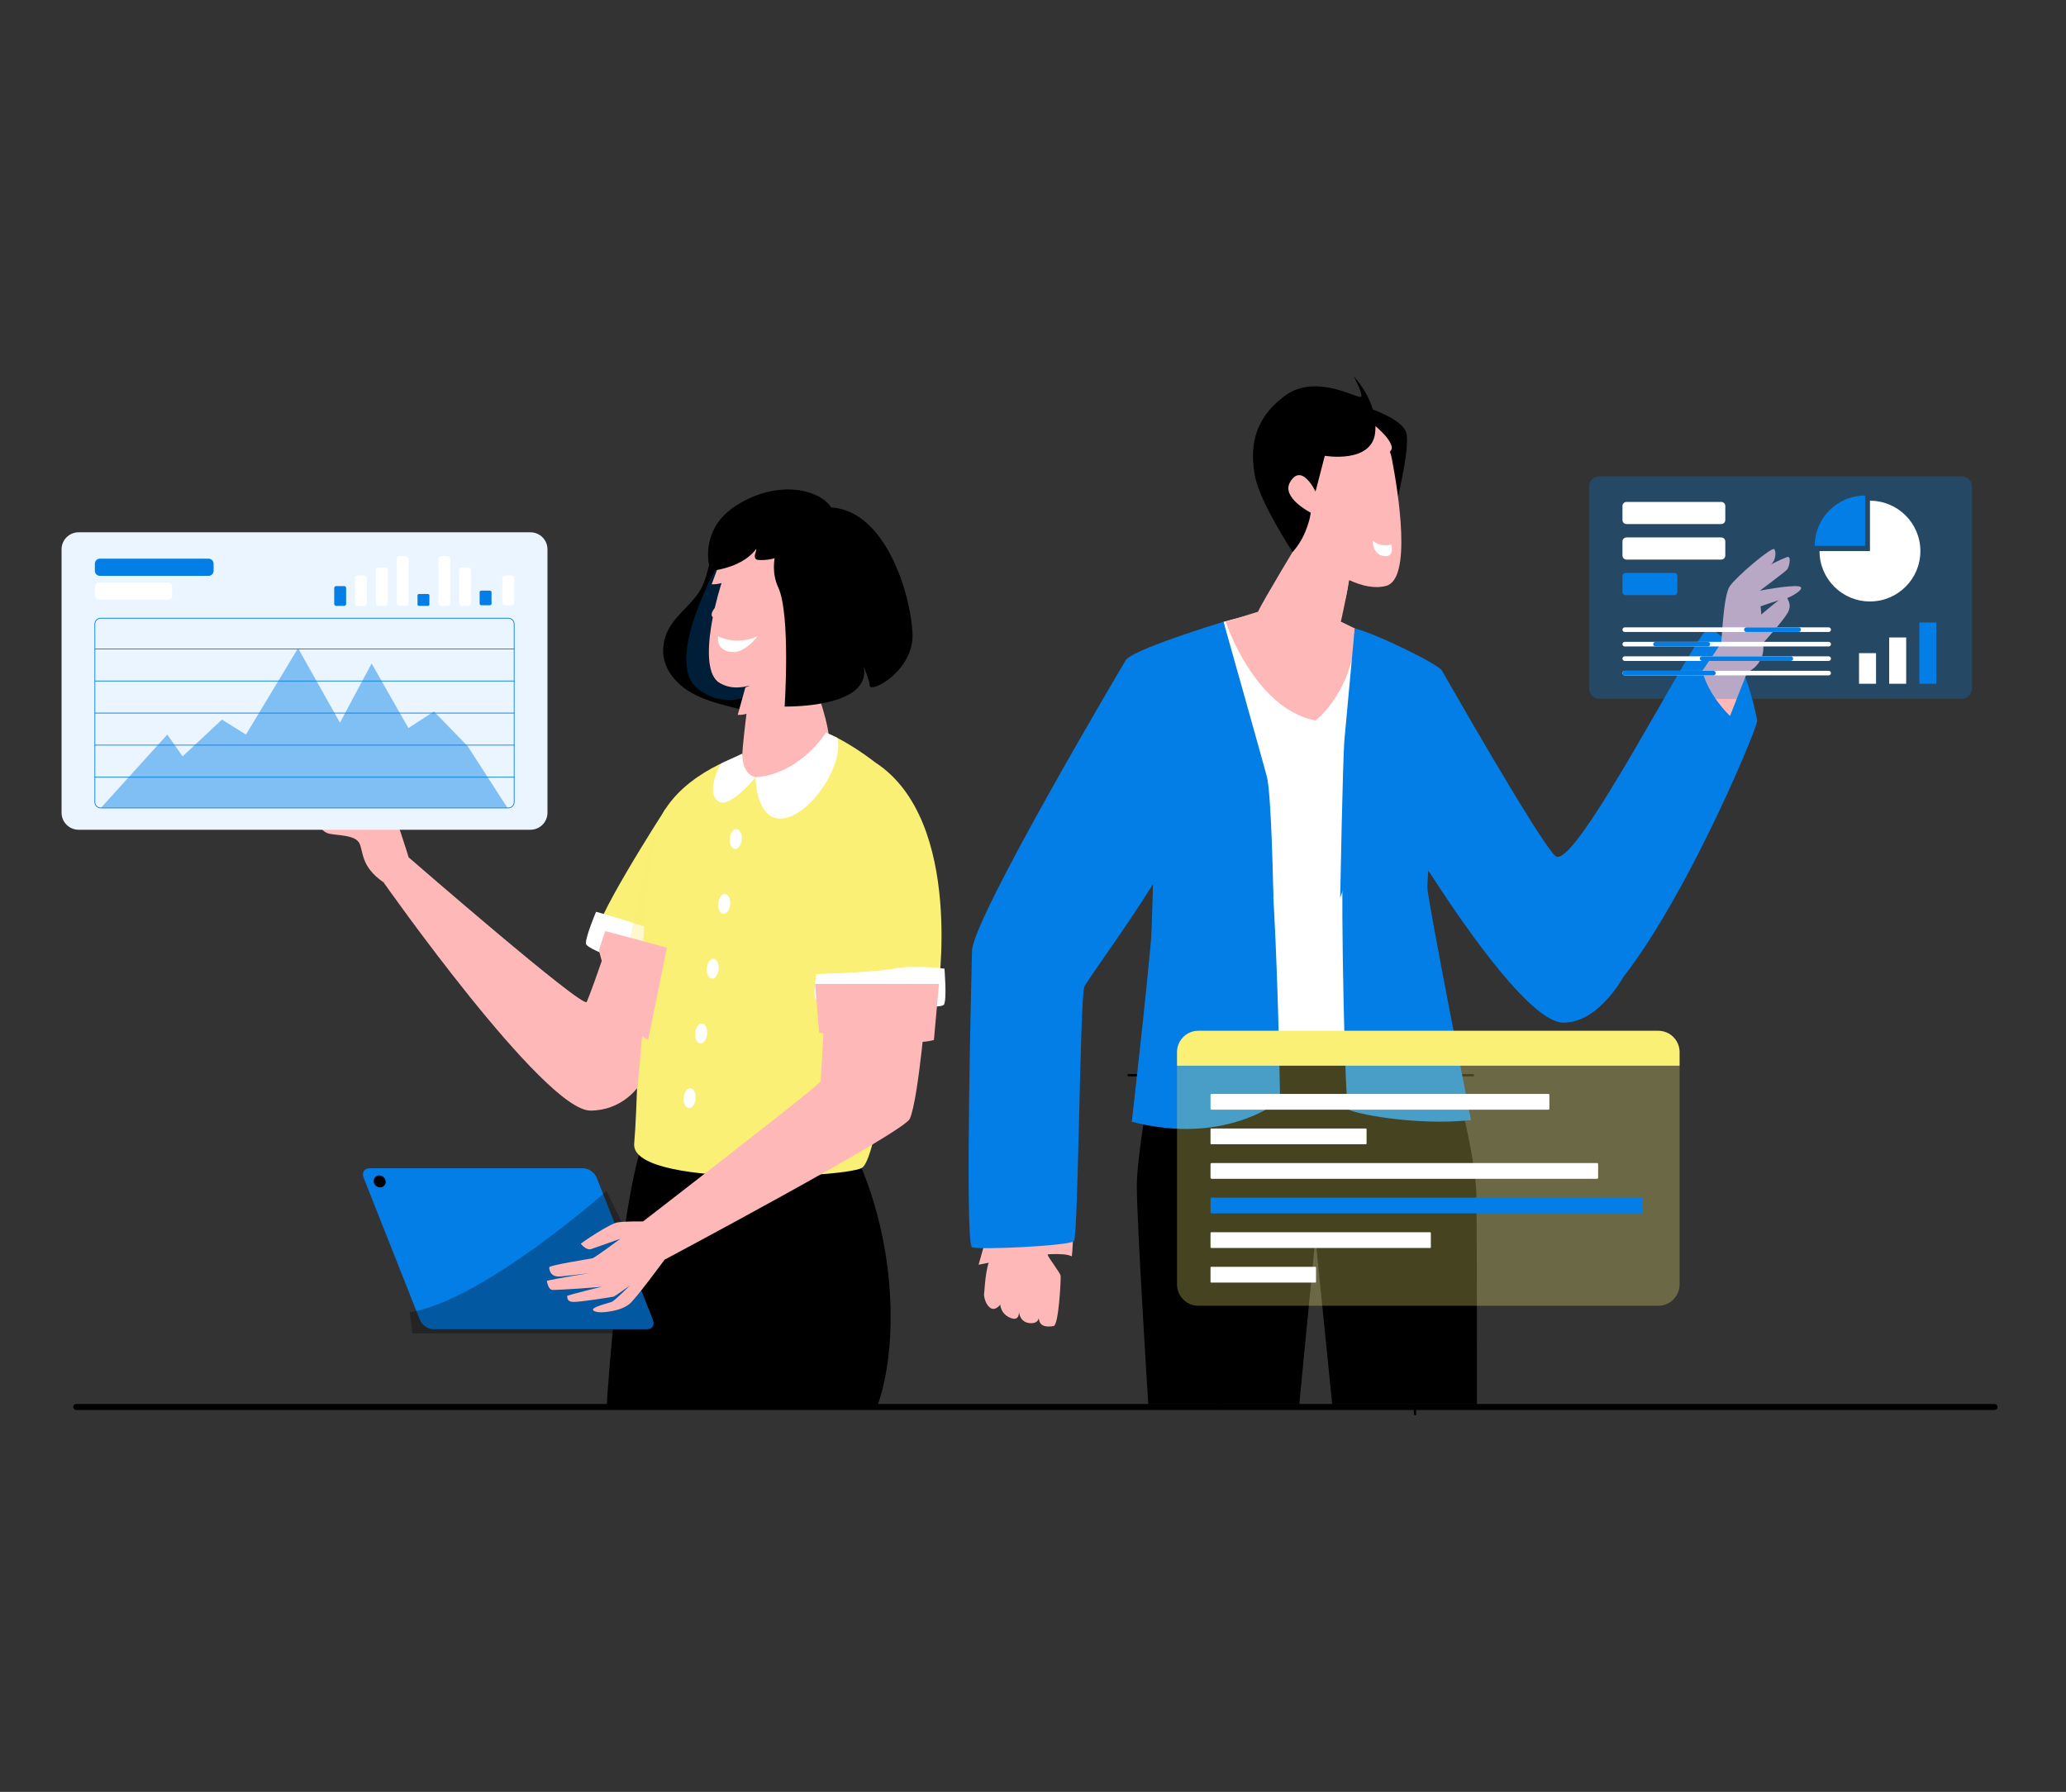<svg width="302" height="262" viewBox="0 0 302 262" fill="none" xmlns="http://www.w3.org/2000/svg">
<rect x="0" y="0" width="302" height="262" fill="#333333" stroke="none"/>
<g clip-path="url(#clip0_374_8422)">
<path d="M169.527 150.801C169.527 150.801 166.175 167.791 166.175 173.323C166.175 178.855 167.851 205.328 167.851 205.328H189.92L192.286 181.027L194.738 205.328H215.892C215.892 205.328 215.905 176.738 215.798 174.353C215.423 165.898 210.275 149.496 210.275 149.496L169.527 150.801Z" fill="black"/>
<path d="M192.635 152.344L192.286 181.028C192.286 181.028 195.794 179.141 196.215 177.412C196.635 175.683 197.161 151.503 197.161 151.503L192.635 152.344Z" fill="black"/>
<path d="M215.314 157.382H164.969C164.877 157.382 164.803 157.308 164.803 157.216C164.803 157.124 164.877 157.05 164.969 157.05H215.314C215.406 157.05 215.48 157.124 215.48 157.216C215.48 157.308 215.405 157.382 215.314 157.382Z" fill="black"/>
<path d="M177.907 205.494C177.903 205.494 177.898 205.494 177.893 205.492C177.801 205.485 177.733 205.405 177.741 205.313L177.787 204.762C177.795 204.67 177.874 204.603 177.967 204.61C178.059 204.618 178.126 204.699 178.119 204.789L178.072 205.341C178.066 205.428 177.992 205.494 177.907 205.494ZM178.001 204.391C177.997 204.391 177.992 204.391 177.987 204.391C177.895 204.383 177.827 204.302 177.835 204.212L177.882 203.66C177.889 203.568 177.969 203.502 178.061 203.509C178.153 203.516 178.221 203.597 178.213 203.688L178.166 204.239C178.159 204.326 178.087 204.391 178.001 204.391ZM178.094 203.287C178.09 203.287 178.085 203.287 178.08 203.287C177.988 203.279 177.92 203.199 177.928 203.108L177.975 202.557C177.982 202.465 178.062 202.398 178.154 202.405C178.246 202.413 178.314 202.493 178.306 202.584L178.259 203.136C178.253 203.222 178.18 203.287 178.094 203.287ZM178.187 202.185C178.183 202.185 178.177 202.185 178.173 202.183C178.081 202.176 178.013 202.095 178.021 202.004L178.068 201.453C178.076 201.361 178.156 201.292 178.247 201.301C178.339 201.309 178.407 201.39 178.399 201.48L178.353 202.032C178.346 202.119 178.273 202.185 178.187 202.185ZM178.282 201.081C178.277 201.081 178.273 201.081 178.267 201.081C178.175 201.073 178.108 200.992 178.115 200.901L178.162 200.35C178.17 200.258 178.252 200.192 178.341 200.198C178.433 200.206 178.501 200.287 178.493 200.378L178.447 200.929C178.44 201.015 178.367 201.081 178.282 201.081ZM178.375 199.978C178.37 199.978 178.366 199.978 178.36 199.977C178.268 199.969 178.201 199.89 178.208 199.798L178.255 199.246C178.263 199.155 178.343 199.088 178.435 199.095C178.527 199.102 178.594 199.183 178.586 199.274L178.54 199.825C178.533 199.913 178.46 199.978 178.375 199.978ZM178.469 198.876C178.464 198.876 178.46 198.876 178.455 198.876C178.363 198.868 178.295 198.787 178.303 198.696L178.349 198.145C178.357 198.053 178.437 197.987 178.529 197.993C178.621 198.001 178.688 198.082 178.681 198.173L178.634 198.724C178.626 198.809 178.554 198.876 178.469 198.876ZM178.562 197.772C178.558 197.772 178.553 197.772 178.548 197.771C178.456 197.763 178.388 197.683 178.396 197.591L178.442 197.04C178.45 196.948 178.529 196.882 178.622 196.888C178.714 196.896 178.781 196.977 178.774 197.068L178.727 197.619C178.72 197.706 178.647 197.772 178.562 197.772ZM178.655 196.669C178.651 196.669 178.646 196.669 178.641 196.669C178.549 196.661 178.481 196.581 178.489 196.49L178.535 195.938C178.543 195.847 178.625 195.78 178.715 195.787C178.807 195.795 178.875 195.875 178.867 195.966L178.82 196.518C178.814 196.604 178.74 196.669 178.655 196.669ZM178.749 195.565C178.745 195.565 178.74 195.565 178.735 195.565C178.643 195.558 178.575 195.477 178.583 195.386L178.63 194.835C178.637 194.743 178.717 194.676 178.809 194.683C178.901 194.691 178.969 194.772 178.961 194.862L178.914 195.414C178.907 195.5 178.835 195.565 178.749 195.565ZM178.842 194.463C178.838 194.463 178.832 194.463 178.828 194.463C178.736 194.455 178.668 194.374 178.676 194.283L178.723 193.732C178.73 193.64 178.811 193.574 178.902 193.58C178.994 193.588 179.062 193.669 179.054 193.76L179.007 194.311C179.001 194.397 178.928 194.463 178.842 194.463ZM178.937 193.359C178.932 193.359 178.928 193.359 178.922 193.359C178.83 193.351 178.763 193.27 178.77 193.18L178.817 192.628C178.825 192.537 178.904 192.47 178.996 192.477C179.088 192.484 179.156 192.565 179.148 192.656L179.102 193.207C179.094 193.294 179.022 193.359 178.937 193.359ZM179.03 192.256C179.025 192.256 179.02 192.256 179.015 192.256C178.923 192.249 178.856 192.168 178.863 192.077L178.91 191.526C178.918 191.434 179 191.366 179.089 191.374C179.181 191.382 179.249 191.463 179.241 191.553L179.195 192.105C179.188 192.191 179.115 192.256 179.03 192.256ZM179.123 191.154C179.118 191.154 179.114 191.154 179.108 191.154C179.016 191.146 178.949 191.065 178.957 190.974L179.003 190.423C179.011 190.331 179.091 190.266 179.183 190.271C179.275 190.279 179.342 190.36 179.334 190.451L179.288 191.002C179.281 191.087 179.208 191.154 179.123 191.154ZM179.217 190.05C179.213 190.05 179.207 190.05 179.203 190.05C179.111 190.042 179.043 189.961 179.051 189.871L179.097 189.319C179.105 189.227 179.186 189.162 179.277 189.168C179.369 189.175 179.436 189.256 179.429 189.347L179.382 189.898C179.374 189.985 179.302 190.05 179.217 190.05ZM179.31 188.947C179.306 188.947 179.301 188.947 179.296 188.947C179.204 188.94 179.136 188.859 179.144 188.768L179.19 188.217C179.198 188.125 179.278 188.06 179.37 188.065C179.462 188.073 179.529 188.154 179.522 188.244L179.475 188.796C179.468 188.882 179.395 188.947 179.31 188.947ZM179.403 187.844C179.399 187.844 179.393 187.844 179.389 187.843C179.297 187.835 179.229 187.754 179.237 187.663L179.283 187.112C179.291 187.02 179.372 186.955 179.463 186.96C179.555 186.968 179.623 187.049 179.615 187.14L179.568 187.691C179.562 187.778 179.49 187.844 179.403 187.844ZM179.497 186.741C179.493 186.741 179.488 186.741 179.483 186.741C179.391 186.733 179.323 186.652 179.331 186.562L179.378 186.01C179.385 185.918 179.466 185.853 179.557 185.859C179.649 185.866 179.717 185.947 179.709 186.038L179.662 186.589C179.656 186.676 179.583 186.741 179.497 186.741ZM179.59 185.637C179.586 185.637 179.58 185.637 179.576 185.637C179.484 185.63 179.416 185.549 179.424 185.458L179.471 184.907C179.478 184.815 179.56 184.749 179.65 184.755C179.742 184.763 179.81 184.844 179.802 184.934L179.756 185.486C179.749 185.572 179.676 185.637 179.59 185.637ZM179.685 184.535C179.68 184.535 179.676 184.535 179.67 184.535C179.578 184.527 179.511 184.446 179.518 184.355L179.565 183.804C179.573 183.712 179.652 183.645 179.744 183.652C179.836 183.66 179.904 183.74 179.896 183.832L179.85 184.383C179.842 184.469 179.77 184.535 179.685 184.535ZM179.778 183.431C179.773 183.431 179.769 183.431 179.763 183.431C179.671 183.423 179.604 183.342 179.611 183.252L179.658 182.7C179.666 182.608 179.746 182.543 179.838 182.549C179.929 182.556 179.997 182.637 179.989 182.728L179.943 183.279C179.936 183.366 179.863 183.431 179.778 183.431ZM179.871 182.328C179.866 182.328 179.862 182.328 179.856 182.328C179.764 182.321 179.697 182.24 179.705 182.149L179.751 181.598C179.759 181.506 179.84 181.44 179.931 181.446C180.023 181.454 180.09 181.535 180.082 181.625L180.036 182.177C180.029 182.263 179.957 182.328 179.871 182.328ZM179.965 181.226C179.961 181.226 179.955 181.226 179.951 181.226C179.859 181.218 179.791 181.137 179.799 181.046L179.845 180.495C179.853 180.403 179.935 180.338 180.025 180.343C180.117 180.351 180.184 180.432 180.177 180.523L180.13 181.074C180.123 181.16 180.05 181.226 179.965 181.226ZM180.058 180.122C180.054 180.122 180.049 180.122 180.044 180.122C179.952 180.114 179.884 180.033 179.892 179.943L179.938 179.391C179.946 179.299 180.027 179.234 180.118 179.24C180.21 179.247 180.277 179.328 180.27 179.419L180.223 179.97C180.217 180.057 180.143 180.122 180.058 180.122ZM180.152 179.019C180.148 179.019 180.143 179.019 180.138 179.019C180.046 179.012 179.978 178.931 179.986 178.84L180.033 178.289C180.04 178.197 180.119 178.13 180.212 178.137C180.304 178.145 180.372 178.225 180.364 178.316L180.317 178.868C180.31 178.954 180.238 179.019 180.152 179.019ZM180.245 177.916C180.241 177.916 180.235 177.916 180.231 177.916C180.139 177.908 180.071 177.827 180.079 177.736L180.126 177.185C180.133 177.093 180.213 177.027 180.305 177.033C180.397 177.041 180.465 177.122 180.457 177.213L180.41 177.764C180.404 177.85 180.331 177.916 180.245 177.916ZM180.338 176.813C180.334 176.813 180.33 176.813 180.324 176.813C180.232 176.805 180.164 176.724 180.172 176.634L180.219 176.082C180.226 175.99 180.306 175.922 180.398 175.931C180.49 175.938 180.558 176.018 180.55 176.11L180.504 176.661C180.497 176.748 180.424 176.813 180.338 176.813ZM180.433 175.709C180.428 175.709 180.424 175.709 180.418 175.709C180.326 175.701 180.259 175.621 180.266 175.53L180.313 174.978C180.321 174.887 180.402 174.82 180.492 174.827C180.584 174.835 180.652 174.915 180.644 175.006L180.598 175.557C180.59 175.644 180.518 175.709 180.433 175.709ZM180.526 174.607C180.521 174.607 180.517 174.607 180.511 174.607C180.419 174.599 180.352 174.518 180.359 174.427L180.406 173.876C180.414 173.784 180.492 173.718 180.586 173.724C180.678 173.732 180.745 173.813 180.737 173.904L180.691 174.455C180.684 174.541 180.611 174.607 180.526 174.607ZM180.62 173.504C180.615 173.504 180.611 173.504 180.605 173.503C180.513 173.495 180.446 173.415 180.454 173.323L180.5 172.772C180.508 172.68 180.588 172.614 180.68 172.62C180.772 172.628 180.839 172.709 180.832 172.8L180.785 173.351C180.777 173.437 180.705 173.504 180.62 173.504ZM180.713 172.4C180.709 172.4 180.704 172.4 180.699 172.4C180.607 172.392 180.539 172.312 180.547 172.221L180.593 171.669C180.601 171.578 180.681 171.511 180.773 171.518C180.865 171.526 180.932 171.606 180.925 171.697L180.878 172.248C180.871 172.335 180.798 172.4 180.713 172.4ZM180.806 171.297C180.802 171.297 180.796 171.297 180.792 171.297C180.7 171.29 180.632 171.209 180.64 171.118L180.686 170.567C180.694 170.475 180.775 170.409 180.866 170.415C180.958 170.423 181.025 170.504 181.018 170.595L180.971 171.146C180.965 171.232 180.891 171.297 180.806 171.297ZM180.9 170.194C180.896 170.194 180.891 170.194 180.886 170.194C180.794 170.186 180.726 170.105 180.734 170.014L180.781 169.463C180.788 169.371 180.868 169.305 180.96 169.311C181.052 169.319 181.12 169.4 181.112 169.491L181.065 170.042C181.058 170.128 180.986 170.194 180.9 170.194ZM180.993 169.091C180.989 169.091 180.984 169.091 180.979 169.091C180.887 169.083 180.819 169.003 180.827 168.912L180.874 168.36C180.881 168.269 180.961 168.201 181.053 168.209C181.145 168.217 181.213 168.296 181.205 168.388L181.158 168.939C181.152 169.026 181.079 169.091 180.993 169.091ZM181.088 167.987C181.083 167.987 181.079 167.987 181.073 167.987C180.981 167.98 180.914 167.899 180.921 167.808L180.968 167.257C180.976 167.165 181.055 167.1 181.147 167.105C181.239 167.113 181.307 167.194 181.299 167.284L181.253 167.836C181.245 167.922 181.173 167.987 181.088 167.987ZM181.181 166.885C181.176 166.885 181.171 166.885 181.166 166.885C181.074 166.877 181.007 166.796 181.014 166.705L181.061 166.154C181.069 166.062 181.151 165.995 181.24 166.002C181.332 166.01 181.4 166.091 181.392 166.182L181.346 166.733C181.338 166.819 181.266 166.885 181.181 166.885ZM181.274 165.782C181.269 165.782 181.265 165.782 181.259 165.781C181.167 165.773 181.1 165.692 181.107 165.602L181.154 165.05C181.162 164.958 181.244 164.892 181.334 164.899C181.426 164.906 181.493 164.987 181.485 165.078L181.439 165.629C181.432 165.716 181.359 165.782 181.274 165.782ZM181.368 164.678C181.363 164.678 181.358 164.678 181.353 164.678C181.262 164.671 181.194 164.59 181.202 164.499L181.248 163.948C181.256 163.856 181.337 163.789 181.428 163.796C181.52 163.804 181.587 163.885 181.58 163.975L181.533 164.527C181.525 164.613 181.453 164.678 181.368 164.678ZM181.461 163.576C181.457 163.576 181.452 163.576 181.447 163.576C181.355 163.568 181.287 163.487 181.295 163.396L181.341 162.845C181.349 162.753 181.428 162.687 181.521 162.693C181.613 162.701 181.68 162.782 181.673 162.873L181.626 163.424C181.619 163.51 181.546 163.576 181.461 163.576ZM181.555 162.472C181.551 162.472 181.546 162.472 181.541 162.472C181.449 162.464 181.381 162.383 181.389 162.293L181.435 161.741C181.443 161.649 181.523 161.583 181.615 161.59C181.707 161.597 181.775 161.678 181.767 161.769L181.72 162.32C181.713 162.407 181.641 162.472 181.555 162.472ZM181.648 161.369C181.644 161.369 181.639 161.369 181.634 161.369C181.542 161.362 181.474 161.281 181.482 161.19L181.529 160.639C181.536 160.547 181.618 160.48 181.708 160.487C181.8 160.495 181.868 160.576 181.86 160.666L181.813 161.218C181.807 161.304 181.734 161.369 181.648 161.369ZM181.741 160.266C181.737 160.266 181.731 160.266 181.727 160.266C181.635 160.258 181.567 160.177 181.575 160.086L181.622 159.535C181.629 159.443 181.71 159.377 181.801 159.383C181.893 159.391 181.961 159.472 181.953 159.563L181.906 160.114C181.9 160.2 181.827 160.266 181.741 160.266ZM181.836 159.163C181.831 159.163 181.827 159.163 181.821 159.163C181.729 159.155 181.662 159.074 181.669 158.984L181.716 158.432C181.724 158.34 181.806 158.274 181.895 158.281C181.987 158.288 182.055 158.369 182.047 158.46L182.001 159.011C181.993 159.098 181.921 159.163 181.836 159.163ZM181.929 158.06C181.924 158.06 181.92 158.06 181.914 158.059C181.822 158.051 181.755 157.971 181.762 157.88L181.809 157.329C181.817 157.237 181.896 157.171 181.988 157.177C182.08 157.185 182.148 157.265 182.14 157.356L182.094 157.908C182.087 157.994 182.014 158.06 181.929 158.06ZM182.022 156.957C182.017 156.957 182.012 156.957 182.007 156.957C181.915 156.949 181.848 156.868 181.855 156.777L181.902 156.226C181.91 156.134 181.99 156.069 182.082 156.074C182.174 156.082 182.241 156.163 182.233 156.254L182.187 156.805C182.18 156.891 182.108 156.957 182.022 156.957ZM182.116 155.854C182.111 155.854 182.107 155.854 182.102 155.854C182.01 155.846 181.942 155.765 181.95 155.675L181.975 155.369C181.983 155.277 182.063 155.21 182.155 155.217C182.247 155.225 182.314 155.305 182.307 155.397L182.281 155.702C182.274 155.789 182.201 155.854 182.116 155.854Z" fill="black"/>
<path d="M206.858 206.929C206.771 206.929 206.698 206.86 206.692 206.773L206.66 206.22C206.654 206.129 206.724 206.05 206.816 206.046C206.909 206.039 206.987 206.11 206.991 206.202L207.023 206.754C207.029 206.846 206.959 206.925 206.867 206.929C206.864 206.929 206.862 206.929 206.858 206.929ZM206.793 205.824C206.705 205.824 206.632 205.755 206.627 205.668L206.595 205.116C206.589 205.024 206.659 204.945 206.751 204.941C206.845 204.933 206.922 205.005 206.926 205.097L206.958 205.649C206.964 205.741 206.894 205.82 206.802 205.824C206.8 205.824 206.796 205.824 206.793 205.824ZM206.728 204.719C206.64 204.719 206.567 204.651 206.561 204.563L206.529 204.011C206.524 203.919 206.594 203.84 206.685 203.836C206.779 203.828 206.856 203.9 206.861 203.992L206.893 204.544C206.898 204.636 206.828 204.715 206.736 204.719C206.734 204.719 206.731 204.719 206.728 204.719ZM206.663 203.613C206.576 203.613 206.503 203.545 206.497 203.457L206.465 202.905C206.459 202.813 206.529 202.734 206.621 202.73C206.715 202.722 206.792 202.794 206.796 202.886L206.828 203.438C206.834 203.53 206.764 203.609 206.672 203.613C206.67 203.613 206.667 203.613 206.663 203.613ZM206.598 202.508C206.51 202.508 206.437 202.44 206.432 202.352L206.4 201.8C206.394 201.708 206.464 201.629 206.556 201.625C206.648 201.617 206.726 201.689 206.731 201.781L206.763 202.334C206.769 202.425 206.699 202.504 206.607 202.508C206.605 202.508 206.601 202.508 206.598 202.508ZM206.533 201.404C206.445 201.404 206.372 201.335 206.366 201.248L206.334 200.695C206.329 200.603 206.398 200.525 206.49 200.52C206.581 200.515 206.661 200.584 206.666 200.676L206.698 201.229C206.703 201.321 206.633 201.399 206.541 201.404C206.539 201.404 206.536 201.404 206.533 201.404ZM206.468 200.299C206.381 200.299 206.308 200.23 206.302 200.143L206.27 199.59C206.264 199.498 206.334 199.42 206.426 199.415C206.518 199.408 206.597 199.48 206.601 199.571L206.633 200.124C206.639 200.216 206.569 200.294 206.477 200.299C206.475 200.299 206.472 200.299 206.468 200.299ZM206.403 199.193C206.315 199.193 206.242 199.124 206.237 199.037L206.205 198.484C206.199 198.392 206.269 198.314 206.361 198.309C206.453 198.303 206.531 198.374 206.536 198.465L206.568 199.018C206.574 199.11 206.504 199.188 206.412 199.193C206.41 199.193 206.406 199.193 206.403 199.193ZM206.339 198.088C206.251 198.088 206.178 198.019 206.172 197.932L206.14 197.379C206.135 197.288 206.205 197.209 206.297 197.205C206.389 197.199 206.467 197.269 206.472 197.361L206.504 197.913C206.509 198.005 206.439 198.084 206.347 198.088C206.345 198.088 206.342 198.088 206.339 198.088ZM206.273 196.983C206.186 196.983 206.113 196.914 206.107 196.827L206.075 196.275C206.069 196.183 206.139 196.104 206.231 196.1C206.325 196.094 206.402 196.164 206.406 196.256L206.438 196.808C206.444 196.9 206.374 196.979 206.282 196.983C206.28 196.983 206.277 196.983 206.273 196.983ZM206.209 195.877C206.121 195.877 206.048 195.809 206.043 195.721L206.011 195.169C206.005 195.077 206.075 194.998 206.167 194.994C206.259 194.988 206.338 195.058 206.342 195.15L206.374 195.702C206.38 195.794 206.31 195.873 206.218 195.877C206.215 195.877 206.212 195.877 206.209 195.877ZM206.144 194.772C206.056 194.772 205.983 194.704 205.977 194.616L205.945 194.064C205.94 193.972 206.01 193.893 206.101 193.889C206.196 193.883 206.272 193.953 206.277 194.045L206.309 194.597C206.314 194.689 206.244 194.768 206.152 194.772C206.15 194.772 206.147 194.772 206.144 194.772ZM206.078 193.667C205.991 193.667 205.918 193.599 205.912 193.511L205.88 192.959C205.874 192.867 205.944 192.788 206.036 192.784C206.128 192.778 206.207 192.848 206.211 192.94L206.243 193.493C206.249 193.584 206.179 193.663 206.087 193.667C206.085 193.667 206.082 193.667 206.078 193.667ZM206.014 192.563C205.926 192.563 205.853 192.494 205.848 192.407L205.816 191.854C205.81 191.762 205.88 191.684 205.972 191.679C206.065 191.674 206.142 191.743 206.147 191.835L206.179 192.388C206.185 192.48 206.115 192.558 206.023 192.563C206.021 192.563 206.017 192.563 206.014 192.563ZM205.949 191.457C205.861 191.457 205.788 191.388 205.782 191.301L205.75 190.748C205.745 190.656 205.814 190.578 205.906 190.573C205.996 190.567 206.077 190.637 206.082 190.729L206.114 191.282C206.119 191.374 206.049 191.452 205.957 191.457C205.955 191.457 205.952 191.457 205.949 191.457ZM205.883 190.352C205.796 190.352 205.722 190.283 205.717 190.196L205.685 189.643C205.679 189.551 205.749 189.473 205.841 189.468C205.934 189.463 206.012 189.533 206.016 189.624L206.048 190.177C206.054 190.269 205.984 190.347 205.892 190.352C205.89 190.352 205.886 190.352 205.883 190.352ZM205.819 189.247C205.731 189.247 205.658 189.178 205.653 189.091L205.621 188.538C205.615 188.447 205.685 188.368 205.777 188.364C205.869 188.357 205.947 188.428 205.952 188.52L205.984 189.072C205.99 189.164 205.92 189.243 205.828 189.247C205.826 189.247 205.822 189.247 205.819 189.247ZM205.754 188.141C205.666 188.141 205.593 188.072 205.587 187.985L205.555 187.432C205.55 187.341 205.619 187.262 205.711 187.258C205.804 187.251 205.882 187.322 205.886 187.414L205.919 187.966C205.924 188.058 205.854 188.137 205.762 188.141C205.76 188.141 205.757 188.141 205.754 188.141ZM205.689 187.036C205.602 187.036 205.529 186.968 205.523 186.88L205.491 186.328C205.485 186.236 205.555 186.157 205.647 186.153C205.739 186.146 205.818 186.217 205.822 186.309L205.854 186.861C205.86 186.953 205.79 187.032 205.698 187.036C205.696 187.036 205.693 187.036 205.689 187.036ZM205.624 185.931C205.536 185.931 205.463 185.863 205.458 185.775L205.426 185.223C205.42 185.131 205.49 185.052 205.582 185.048C205.672 185.043 205.752 185.112 205.757 185.204L205.789 185.756C205.795 185.848 205.725 185.927 205.633 185.931C205.631 185.931 205.627 185.931 205.624 185.931ZM205.56 184.826C205.472 184.826 205.399 184.758 205.393 184.67L205.361 184.118C205.356 184.026 205.425 183.947 205.517 183.943C205.609 183.936 205.688 184.007 205.693 184.099L205.725 184.652C205.73 184.743 205.66 184.822 205.568 184.826C205.565 184.826 205.562 184.826 205.56 184.826ZM205.494 183.72C205.407 183.72 205.334 183.652 205.328 183.564L205.296 183.012C205.29 182.92 205.36 182.841 205.452 182.837C205.545 182.83 205.623 182.901 205.627 182.993L205.659 183.546C205.665 183.637 205.595 183.716 205.503 183.72C205.501 183.72 205.498 183.72 205.494 183.72ZM205.429 182.616C205.341 182.616 205.268 182.547 205.263 182.46L205.23 181.907C205.225 181.815 205.295 181.737 205.387 181.732C205.481 181.726 205.557 181.796 205.562 181.888L205.594 182.441C205.599 182.533 205.53 182.611 205.438 182.616C205.435 182.616 205.432 182.616 205.429 182.616ZM205.365 181.511C205.277 181.511 205.204 181.442 205.198 181.355L205.166 180.802C205.161 180.71 205.23 180.632 205.322 180.627C205.416 180.621 205.493 180.692 205.498 180.783L205.53 181.336C205.535 181.428 205.465 181.506 205.373 181.511C205.371 181.511 205.368 181.511 205.365 181.511ZM205.299 180.406C205.212 180.406 205.138 180.337 205.133 180.25L205.101 179.697C205.095 179.606 205.165 179.527 205.257 179.523C205.351 179.516 205.428 179.587 205.432 179.679L205.464 180.231C205.47 180.323 205.4 180.402 205.308 180.406C205.306 180.405 205.302 180.406 205.299 180.406ZM205.234 179.3C205.146 179.3 205.073 179.231 205.068 179.144L205.035 178.591C205.03 178.5 205.1 178.421 205.192 178.417C205.285 178.409 205.362 178.481 205.367 178.573L205.399 179.125C205.404 179.217 205.335 179.296 205.243 179.3C205.24 179.3 205.237 179.3 205.234 179.3ZM205.17 178.195C205.082 178.195 205.009 178.127 205.003 178.039L204.971 177.487C204.966 177.395 205.035 177.316 205.127 177.312C205.219 177.307 205.298 177.376 205.302 177.468L205.335 178.02C205.34 178.112 205.27 178.191 205.178 178.195C205.176 178.195 205.173 178.195 205.17 178.195ZM205.104 177.09C205.017 177.09 204.943 177.022 204.938 176.934L204.906 176.382C204.9 176.29 204.97 176.211 205.062 176.207C205.155 176.199 205.233 176.271 205.237 176.363L205.269 176.915C205.275 177.007 205.205 177.086 205.113 177.09C205.111 177.09 205.107 177.09 205.104 177.09ZM205.04 175.984C204.952 175.984 204.879 175.916 204.874 175.828L204.841 175.276C204.836 175.184 204.906 175.105 204.998 175.101C205.092 175.093 205.168 175.165 205.173 175.257L205.205 175.809C205.211 175.901 205.141 175.98 205.049 175.984C205.047 175.984 205.043 175.984 205.04 175.984ZM204.974 174.879C204.887 174.879 204.814 174.811 204.808 174.723L204.776 174.171C204.771 174.079 204.84 174 204.932 173.996C205.025 173.988 205.103 174.06 205.107 174.152L205.14 174.705C205.145 174.796 205.075 174.875 204.983 174.879C204.981 174.879 204.978 174.879 204.974 174.879ZM204.91 173.775C204.823 173.775 204.75 173.706 204.744 173.619L204.712 173.066C204.706 172.974 204.776 172.896 204.868 172.891C204.962 172.883 205.039 172.955 205.043 173.047L205.075 173.6C205.081 173.692 205.011 173.77 204.919 173.775C204.916 173.775 204.912 173.775 204.91 173.775ZM204.845 172.67C204.757 172.67 204.684 172.601 204.679 172.514L204.646 171.961C204.641 171.869 204.711 171.791 204.803 171.786C204.896 171.781 204.973 171.851 204.978 171.942L205.01 172.495C205.015 172.587 204.946 172.665 204.854 172.67C204.851 172.67 204.848 172.67 204.845 172.67ZM204.779 171.564C204.692 171.564 204.619 171.495 204.613 171.408L204.581 170.855C204.576 170.763 204.645 170.685 204.737 170.68C204.832 170.675 204.908 170.745 204.912 170.836L204.945 171.389C204.95 171.481 204.88 171.559 204.788 171.564C204.786 171.564 204.783 171.564 204.779 171.564ZM204.715 170.459C204.628 170.459 204.554 170.39 204.549 170.303L204.517 169.75C204.511 169.659 204.581 169.58 204.673 169.576C204.766 169.57 204.844 169.64 204.848 169.732L204.88 170.284C204.886 170.376 204.816 170.455 204.724 170.459C204.721 170.459 204.718 170.459 204.715 170.459ZM204.65 169.354C204.562 169.354 204.489 169.286 204.484 169.198L204.451 168.646C204.446 168.554 204.516 168.475 204.608 168.471C204.702 168.465 204.778 168.535 204.783 168.627L204.815 169.179C204.82 169.271 204.751 169.35 204.659 169.354C204.656 169.354 204.653 169.354 204.65 169.354ZM204.584 168.248C204.497 168.248 204.424 168.18 204.418 168.092L204.386 167.54C204.38 167.448 204.45 167.369 204.542 167.364C204.634 167.358 204.713 167.428 204.717 167.52L204.75 168.072C204.755 168.164 204.685 168.243 204.593 168.248C204.591 168.248 204.588 168.248 204.584 168.248ZM204.52 167.143C204.433 167.143 204.359 167.075 204.354 166.987L204.322 166.435C204.316 166.343 204.386 166.264 204.478 166.259C204.572 166.253 204.649 166.323 204.653 166.415L204.685 166.967C204.691 167.059 204.621 167.138 204.529 167.143C204.527 167.143 204.523 167.143 204.52 167.143ZM204.455 166.038C204.367 166.038 204.294 165.97 204.289 165.882L204.256 165.33C204.251 165.238 204.321 165.159 204.413 165.155C204.505 165.15 204.583 165.219 204.588 165.311L204.62 165.864C204.625 165.955 204.556 166.034 204.464 166.038C204.461 166.038 204.458 166.038 204.455 166.038ZM204.39 164.934C204.303 164.934 204.23 164.865 204.224 164.778L204.192 164.225C204.187 164.133 204.256 164.055 204.348 164.05C204.443 164.045 204.519 164.114 204.523 164.206L204.556 164.759C204.561 164.851 204.491 164.929 204.399 164.934C204.397 164.934 204.394 164.934 204.39 164.934ZM204.325 163.828C204.238 163.828 204.164 163.759 204.159 163.672L204.127 163.119C204.121 163.027 204.191 162.949 204.283 162.944C204.375 162.939 204.454 163.008 204.458 163.1L204.49 163.653C204.496 163.745 204.426 163.823 204.334 163.828C204.332 163.828 204.328 163.828 204.325 163.828ZM204.26 162.723C204.172 162.723 204.099 162.654 204.093 162.567L204.061 162.014C204.056 161.922 204.126 161.844 204.218 161.839C204.312 161.833 204.388 161.904 204.393 161.995L204.425 162.548C204.43 162.64 204.361 162.718 204.269 162.723C204.266 162.723 204.263 162.723 204.26 162.723ZM204.195 161.618C204.108 161.618 204.035 161.549 204.029 161.462L203.997 160.909C203.992 160.818 204.061 160.739 204.153 160.733C204.245 160.729 204.324 160.798 204.328 160.89L204.361 161.442C204.366 161.534 204.296 161.612 204.204 161.617C204.202 161.618 204.199 161.618 204.195 161.618ZM204.13 160.512C204.042 160.512 203.969 160.443 203.964 160.356L203.932 159.803C203.926 159.712 203.996 159.633 204.088 159.629C204.182 159.622 204.259 159.693 204.263 159.785L204.295 160.337C204.301 160.429 204.231 160.508 204.139 160.513C204.137 160.512 204.133 160.512 204.13 160.512ZM204.065 159.407C203.977 159.407 203.904 159.339 203.898 159.251L203.866 158.699C203.861 158.607 203.931 158.528 204.023 158.524C204.115 158.517 204.193 158.588 204.198 158.68L204.23 159.232C204.235 159.324 204.166 159.403 204.074 159.408C204.071 159.407 204.069 159.407 204.065 159.407ZM204 158.302C203.913 158.302 203.84 158.234 203.834 158.146L203.802 157.594C203.796 157.502 203.866 157.423 203.958 157.418C204.051 157.411 204.129 157.482 204.133 157.574L204.165 158.126C204.171 158.218 204.101 158.297 204.009 158.302C204.007 158.302 204.004 158.302 204 158.302ZM203.935 157.197C203.847 157.197 203.774 157.129 203.769 157.041L203.737 156.489C203.731 156.397 203.801 156.318 203.893 156.313C203.985 156.306 204.064 156.377 204.068 156.469L204.1 157.021C204.106 157.113 204.036 157.192 203.944 157.196C203.942 157.197 203.938 157.197 203.935 157.197Z" fill="black"/>
<path d="M178.851 90.915C178.851 90.915 186.905 88.753 188.292 88.864C189.677 88.974 199.034 92.325 199.034 92.325L201.014 153.011H180.714L178.851 90.915Z" fill="white"/>
<path d="M199.897 59.593C199.897 59.593 204.997 61.221 205.564 63.274C206.132 65.327 204.351 72.601 204.351 72.601L198.335 66.097L199.897 59.593Z" fill="black"/>
<path d="M203.454 67.051C203.014 64.738 201.253 62.872 198.948 62.379C194.86 61.505 189.723 63.169 188.286 64.772C186.286 67.002 189.287 76.592 190.115 78.758C190.115 78.758 184.509 88.015 183.907 89.418C183.904 89.426 183.903 89.435 183.899 89.442L179.16 90.897C179.16 90.897 183.319 103.605 192.296 105.35C192.296 105.35 197.943 101.095 198.214 91.968L196.001 90.893C196.491 88.687 196.983 86.302 197.2 84.809C199.044 85.671 200.975 86.114 202.639 85.656C206.378 84.63 204.451 72.286 203.454 67.051Z" fill="#FFB8B8"/>
<path d="M203.453 65.538C203.453 65.538 203.516 67.236 196.213 68.244C196.213 68.244 195.051 72.112 192.298 71.873C189.544 71.634 192.298 71.873 192.298 71.873C192.298 71.873 192.186 66.498 192.955 65.635C193.724 64.771 200.305 61.699 200.305 61.699C200.305 61.699 203.452 64.026 203.453 65.538Z" fill="#FFB8B8"/>
<path d="M201.384 68.874C201.384 68.874 204.086 74.896 203.103 75.541C202.12 76.185 199.686 74.792 199.686 74.792C199.72 75.223 199.714 75.523 200.122 75.667C201.303 76.083 203.19 76.802 203.679 75.86C204.542 74.204 201.384 68.874 201.384 68.874Z" fill="#FFB8B8"/>
<path d="M197.201 84.81C197.201 84.81 193.504 82.245 192.297 80.706C192.297 80.706 193.288 85.939 196.733 87.437L197.201 84.81Z" fill="#FFB8B8"/>
<path d="M203.382 79.623C203.382 79.623 201.783 80.103 200.663 79.024C200.663 79.024 200.583 81.061 202.262 81.302C203.942 81.541 203.382 79.623 203.382 79.623Z" fill="white"/>
<path d="M193.654 66.645C193.654 66.645 200.509 67.825 201.012 63.274C201.515 58.723 197.856 55 197.856 55C197.856 55 199.174 57.37 198.99 57.979C198.806 58.588 192.435 54.391 187.758 57.912C183.082 61.432 182.743 65.63 183.421 69.489C184.099 73.349 188.944 80.706 188.944 80.706C188.944 80.706 190.059 79.58 190.798 77.76C191.562 75.879 191.589 74.953 191.589 74.953C191.589 74.953 187.264 72.767 188.572 70.504C190.276 67.555 192.299 71.873 192.299 71.873L193.654 66.645Z" fill="black"/>
<path d="M153.07 180.422C153.07 180.422 153.07 183.174 153.169 183.534C153.267 183.894 154.973 186.122 155.038 186.515C155.103 186.908 154.775 193.754 154.011 193.886C152.12 194.214 151.923 193.296 151.858 192.838C151.792 192.379 152.022 193.592 150.513 193.46C149.005 193.329 148.94 191.756 148.94 191.756C148.94 191.756 149.104 193.296 147.661 192.674C146.218 192.052 146.218 190.741 146.218 190.741C146.218 190.741 145.463 191.823 144.677 191.167C143.89 190.512 143.791 189.234 143.856 189.07C143.922 188.907 144.021 185.238 144.807 183.992C145.57 182.786 146.545 179.767 146.545 179.767L153.07 180.422Z" fill="#FFB8B8"/>
<path d="M143.049 184.922C143.049 184.922 154.407 182.479 156.678 183.7C156.678 183.7 157.115 179.336 156.591 179.248C156.067 179.161 144.884 178.376 144.884 178.376L143.049 184.922Z" fill="#FFB8B8"/>
<path d="M256.856 105.351C256.663 104.11 251.468 91.599 249.737 91.876C248.005 92.152 230.288 127.452 227.391 125.181C225.295 123.538 210.801 98.095 210.801 98.095C210.619 97.28 201.173 92.648 198.025 91.876C198.025 91.876 196.541 120.871 196.281 126.378C196.02 131.886 196.571 161.601 197.093 162.18C197.616 162.76 206.756 164.644 215.027 163.774C215.027 163.774 208.642 131.451 208.642 129.712C208.642 129.449 208.696 128.565 208.785 127.25C212.544 133.151 223.024 148.898 228.185 149.474C238.384 150.61 257.049 106.592 256.856 105.351Z" fill="#037EE6"/>
<path d="M184.479 115.681C182.324 107.666 178.851 90.916 178.851 90.916C178.851 90.916 164.959 95.103 164.48 96.658C164.48 96.658 142.187 134.212 142.084 139.039C142.041 141.02 140.989 181.921 142.084 182.358C143.178 182.796 156.319 182.139 156.976 181.483C157.634 180.826 157.853 145.821 158.509 144.29C158.933 143.301 164.557 135.707 168.551 129.254C168.629 130.099 168.672 130.775 168.672 131.233C168.672 136.019 165.438 164.013 165.438 164.013C179.211 167.602 187.115 160.902 187.115 160.902C187.115 160.902 186.635 123.696 184.479 115.681Z" fill="#037EE6"/>
<path d="M168.55 129.253C168.55 129.253 173.423 122.69 173.081 117.239C173.081 117.239 177.417 132.326 168.314 136.707L168.55 129.253Z" fill="#037EE6"/>
<path d="M249.736 91.875C249.736 91.875 246.37 96.294 251.023 102.501C255.677 108.708 256.855 105.35 256.855 105.35C256.855 105.35 254.847 93.618 249.736 91.875Z" fill="#037EE6"/>
<path d="M208.786 127.249C208.786 127.249 210.773 115.818 210.773 110.569C210.773 110.569 216.271 139.27 224.146 143.73C232.021 148.191 237.295 142.852 237.295 142.852C237.295 142.852 233.419 149.966 228.185 149.473C222.953 148.979 208.786 127.249 208.786 127.249Z" fill="#037EE6"/>
<path d="M178.851 90.916C178.851 90.916 174.591 95.953 174.591 100.324C174.591 104.695 181.504 111.601 181.504 111.601C181.504 111.601 179.404 117.459 180.716 120.519C182.028 123.579 186.137 131.267 186.137 131.267C186.137 131.267 185.879 116.148 185.18 113.526C184.48 110.902 178.851 90.916 178.851 90.916Z" fill="#037EE6"/>
<path d="M198.024 91.875C198.024 91.875 204.815 102.456 203.781 105.832C202.747 109.207 199.035 111.976 199.035 111.976C199.035 111.976 201.102 114.975 200.582 117.24C200.062 119.505 195.904 131.265 195.904 131.265C195.904 131.265 196.276 110.938 196.523 108.168C196.771 105.399 198.024 91.875 198.024 91.875Z" fill="#037EE6"/>
<path d="M256.078 83.962C256.078 83.962 260.844 81.438 261.354 81.432C261.865 81.425 261.523 82.952 261.217 83.293C260.911 83.635 257.248 86.365 257.248 86.365C257.248 86.365 261.467 85.541 262.887 85.723C264.307 85.904 261.565 87.476 260.851 87.566C260.138 87.656 257.354 88.655 257.354 88.655C257.354 88.655 257.717 91.82 257.384 92.068C257.051 92.316 254.899 92.604 254.899 92.604C254.899 92.604 253.261 89.055 253.332 87.868C253.403 86.681 256.078 83.962 256.078 83.962Z" fill="#FFB8B8"/>
<path d="M248.826 98.107C248.826 98.107 251.501 94.219 251.593 93.997C251.685 93.774 251.885 87.122 252.86 85.699C253.835 84.277 259.092 79.832 259.375 80.305C259.658 80.777 259.53 81.745 259.116 82.269C258.701 82.792 255.403 86.687 255.403 86.687C255.403 86.687 254.462 90.088 255.747 91.309C255.747 91.309 260.994 86.76 261.059 87.083C261.125 87.407 262.059 88.288 261.332 89.576C260.604 90.864 257.703 94.034 257.703 94.034C257.703 94.034 258.388 96.773 255.376 98.354L252.887 104.685C252.885 104.684 249.811 101.839 248.826 98.107Z" fill="#FFB8B8"/>
<path opacity="0.28" d="M286.745 102.182H233.797C232.959 102.182 232.281 101.503 232.281 100.667V71.154C232.281 70.317 232.96 69.64 233.797 69.64H286.745C287.582 69.64 288.261 70.318 288.261 71.154V100.666C288.261 101.503 287.582 102.182 286.745 102.182Z" fill="#037EE6"/>
<path d="M251.605 76.625H237.758C237.43 76.625 237.166 76.359 237.166 76.033V73.978C237.166 73.65 237.432 73.386 237.758 73.386H251.605C251.933 73.386 252.198 73.651 252.198 73.978V76.033C252.198 76.359 251.932 76.625 251.605 76.625Z" fill="white"/>
<path d="M251.605 81.819H237.758C237.43 81.819 237.166 81.554 237.166 81.227V79.172C237.166 78.845 237.432 78.58 237.758 78.58H251.605C251.933 78.58 252.198 78.846 252.198 79.172V81.227C252.198 81.554 251.932 81.819 251.605 81.819Z" fill="white"/>
<path d="M244.757 87.014H237.598C237.358 87.014 237.165 86.82 237.165 86.581V84.206C237.165 83.967 237.358 83.773 237.598 83.773H244.757C244.996 83.773 245.19 83.967 245.19 84.206V86.581C245.19 86.82 244.996 87.014 244.757 87.014Z" fill="#037EE6"/>
<path d="M273.342 73.212V80.577H265.97C265.97 84.645 269.271 87.942 273.342 87.942C277.414 87.942 280.715 84.646 280.715 80.577C280.715 76.51 277.414 73.212 273.342 73.212Z" fill="white"/>
<path d="M272.639 72.452C268.567 72.452 265.266 75.749 265.266 79.817H272.639V72.452Z" fill="#037EE6"/>
<path d="M274.233 95.498H271.746V99.975H274.233V95.498Z" fill="white"/>
<path d="M278.639 93.206H276.152V99.975H278.639V93.206Z" fill="white"/>
<path d="M283.045 91.02H280.559V99.975H283.045V91.02Z" fill="#037EE6"/>
<path d="M267.307 92.404H237.501C237.315 92.404 237.164 92.254 237.164 92.068C237.164 91.882 237.315 91.731 237.501 91.731H267.307C267.493 91.731 267.644 91.882 267.644 92.068C267.642 92.255 267.492 92.404 267.307 92.404Z" fill="white"/>
<path d="M267.307 94.521H237.501C237.315 94.521 237.164 94.37 237.164 94.184C237.164 93.998 237.315 93.848 237.501 93.848H267.307C267.493 93.848 267.644 93.998 267.644 94.184C267.642 94.37 267.492 94.521 267.307 94.521Z" fill="white"/>
<path d="M267.307 96.638H237.501C237.315 96.638 237.164 96.487 237.164 96.301C237.164 96.115 237.315 95.965 237.501 95.965H267.307C267.493 95.965 267.644 96.115 267.644 96.301C267.642 96.487 267.492 96.638 267.307 96.638Z" fill="white"/>
<path d="M267.307 98.753H237.501C237.315 98.753 237.164 98.603 237.164 98.417C237.164 98.231 237.315 98.08 237.501 98.08H267.307C267.493 98.08 267.644 98.231 267.644 98.417C267.642 98.603 267.492 98.753 267.307 98.753Z" fill="white"/>
<path d="M250.459 98.753H237.5C237.314 98.753 237.163 98.603 237.163 98.417C237.163 98.231 237.314 98.08 237.5 98.08H250.459C250.645 98.08 250.796 98.231 250.796 98.417C250.796 98.603 250.645 98.753 250.459 98.753Z" fill="#037EE6"/>
<path d="M261.771 96.638H248.812C248.626 96.638 248.475 96.487 248.475 96.301C248.475 96.115 248.626 95.965 248.812 95.965H261.771C261.957 95.965 262.108 96.115 262.108 96.301C262.107 96.487 261.956 96.638 261.771 96.638Z" fill="#037EE6"/>
<path d="M249.639 94.521H241.996C241.81 94.521 241.659 94.37 241.659 94.184C241.659 93.998 241.81 93.848 241.996 93.848H249.639C249.825 93.848 249.976 93.998 249.976 94.184C249.976 94.37 249.825 94.521 249.639 94.521Z" fill="#037EE6"/>
<path d="M262.917 92.404H255.273C255.087 92.404 254.937 92.254 254.937 92.068C254.937 91.882 255.087 91.731 255.273 91.731H262.917C263.103 91.731 263.253 91.882 263.253 92.068C263.253 92.255 263.103 92.404 262.917 92.404Z" fill="#037EE6"/>
<path opacity="0.28" d="M172.052 187.8C172.052 189.525 173.451 190.923 175.178 190.923H242.394C244.12 190.923 245.52 189.525 245.52 187.8V155.821H172.053V187.8H172.052Z" fill="#FAF076"/>
<path d="M242.393 150.711H175.177C173.45 150.711 172.051 152.109 172.051 153.834V155.821H245.518V153.834C245.519 152.109 244.119 150.711 242.393 150.711Z" fill="#FAF076"/>
<path d="M226.337 162.247H177.094C177.014 162.247 176.949 162.182 176.949 162.102V160.09C176.949 160.011 177.014 159.945 177.094 159.945H226.337C226.417 159.945 226.482 160.011 226.482 160.09V162.102C226.482 162.182 226.418 162.247 226.337 162.247Z" fill="white"/>
<path d="M199.661 167.304H177.047C176.993 167.304 176.949 167.259 176.949 167.205V165.1C176.949 165.046 176.993 165.002 177.047 165.002H199.661C199.715 165.002 199.76 165.046 199.76 165.1V167.205C199.76 167.259 199.715 167.304 199.661 167.304Z" fill="white"/>
<path d="M233.453 172.359H177.104C177.019 172.359 176.949 172.289 176.949 172.204V170.213C176.949 170.126 177.019 170.058 177.104 170.058H233.453C233.539 170.058 233.608 170.127 233.608 170.213V172.204C233.609 172.291 233.539 172.359 233.453 172.359Z" fill="white"/>
<path d="M209.038 182.474H177.066C177.002 182.474 176.949 182.422 176.949 182.356V180.288C176.949 180.224 177.001 180.171 177.066 180.171H209.038C209.103 180.171 209.156 180.223 209.156 180.288V182.356C209.156 182.42 209.103 182.474 209.038 182.474Z" fill="white"/>
<path d="M192.292 187.53H177.03C176.985 187.53 176.949 187.494 176.949 187.449V185.309C176.949 185.265 176.985 185.229 177.03 185.229H192.292C192.336 185.229 192.372 185.265 192.372 185.309V187.449C192.374 187.495 192.337 187.53 192.292 187.53Z" fill="white"/>
<path d="M239.939 177.417H177.113C177.022 177.417 176.949 177.344 176.949 177.253V175.279C176.949 175.188 177.022 175.115 177.113 175.115H239.939C240.03 175.115 240.103 175.188 240.103 175.279V177.253C240.103 177.344 240.03 177.417 239.939 177.417Z" fill="#037EE6"/>
<path d="M124.42 167.523C124.42 167.523 128.853 175.36 129.944 187.257C131.036 199.153 128.176 205.721 128.176 205.721H88.665C88.665 205.721 90.792 172.802 94.632 165.52L124.42 167.523Z" fill="black"/>
<path d="M97.251 118.308C97.251 118.308 85.624 136.328 87.294 137.102C88.965 137.876 94.873 139.712 94.873 139.712L97.251 118.308Z" fill="#FAF076"/>
<path d="M87.13 133.322C87.645 133.423 97.986 136.471 98.187 137.103C98.387 137.735 96.881 142.65 96.28 142.349C95.677 142.048 85.638 139.039 85.638 137.937C85.637 136.833 87.13 133.322 87.13 133.322Z" fill="white"/>
<path opacity="0.36" d="M91.558 140.326C91.558 140.326 94.678 122.353 96.706 119.374C98.735 116.393 96.59 141.631 96.59 141.631L91.558 140.326Z" fill="#FAF076"/>
<path d="M127.953 111.485C123.538 108.111 120.736 107.127 120.736 107.127L109.761 109.991C109.761 109.991 101.261 112.114 97.25 118.308C93.238 124.502 93.569 157.703 92.703 167.197C92.12 173.582 123.024 172.244 125.942 170.788C127.695 169.912 129.604 157.502 131.047 145.877L137.038 145.562C137.039 145.562 141.093 120.059 127.953 111.485Z" fill="#FAF076"/>
<path d="M138.058 141.632C138.058 141.632 133.684 141.05 130.667 141.632C127.65 142.214 118.75 142.44 118.75 142.44C118.75 142.44 117.619 146.584 118.826 146.96C120.032 147.337 130.185 146.89 130.916 146.888C131.647 146.885 137.53 147.563 137.983 146.885C138.435 146.207 138.058 141.632 138.058 141.632Z" fill="white"/>
<path d="M112.614 76.427C111.16 76.61 109.693 76.797 108.31 77.282C106.927 77.767 105.616 78.581 104.792 79.792C103.593 81.553 103.581 83.871 102.637 85.78C101.468 88.147 98.999 89.649 97.742 91.971C97.04 93.265 96.756 94.798 97.042 96.242C97.432 98.215 98.844 99.871 100.532 100.966C102.221 102.06 104.177 102.661 106.123 103.174C110.023 104.205 114.001 104.942 118.012 105.377C119.496 102.046 120.653 98.579 121.632 95.066C122.841 90.729 123.636 86.009 122.048 81.795C121.627 80.676 121.033 79.604 120.185 78.76C118.342 76.93 115.191 76.101 112.614 76.427Z" fill="black"/>
<path opacity="0.24" d="M105.185 82.102C105.185 82.102 96.805 96.694 102.025 100.723C107.246 104.751 112.622 99.978 112.622 99.978L113.412 81.568L105.185 82.102Z" fill="#037EE6"/>
<path d="M122.97 82.47C121.917 80.491 117.136 77.528 112.783 77.395C110.33 77.32 108.082 78.768 107.061 80.998C104.747 86.044 101.703 97.906 105.224 99.874C106.792 100.751 108.177 100.591 109.608 100.236C109.286 103.545 108.038 111.67 108.61 112.545C110.74 115.796 118.925 111.356 120.823 109.977C122.721 108.598 117.627 96.16 117.627 96.16C119.007 94.175 124.434 85.225 122.97 82.47Z" fill="#FFB8B8"/>
<path d="M108.953 100.516C108.953 100.516 111.811 99.364 114.305 97.807C114.305 97.807 112.153 104.704 107.839 104.527L108.953 100.516Z" fill="#FFB8B8"/>
<path d="M104.027 85.436C104.256 85.384 106.03 85.749 109.267 83.089C109.267 83.089 110.467 84.809 114.486 82.359L115.112 79.022L106.813 77.927L104.027 85.436Z" fill="#FFB8B8"/>
<path d="M110.244 85.873C110.244 85.873 104.544 89.004 104.957 89.829C105.371 90.653 109.419 89.519 109.831 89.725C110.244 89.93 109.01 90.905 108.454 90.867C107.897 90.831 104.026 90.929 104.026 89.892C104.026 88.854 105.842 87.376 110.244 85.873Z" fill="#FFB8B8"/>
<path d="M110.875 81.871C110.77 81.863 110.661 81.852 110.569 81.801C110.325 81.667 110.294 81.325 110.364 81.056C110.434 80.787 110.572 80.528 110.558 80.251C109.083 82.176 106.617 83.083 104.218 83.443C104.095 83.462 103.95 83.47 103.868 83.377C103.832 83.337 103.816 83.283 103.801 83.232C103.075 80.716 103.683 77.856 105.369 75.852C106.197 74.868 107.251 74.096 108.368 73.459C111.489 71.68 115.356 70.936 118.73 72.174C119.818 72.573 120.872 73.205 121.485 74.188C121.711 74.551 121.873 74.966 121.866 75.393C121.854 76.065 121.426 76.663 120.922 77.107C120.301 77.652 119.552 78.025 118.781 78.306C118.394 78.447 117.999 78.554 117.607 78.678C117.363 78.755 117.157 78.859 116.984 79.051C116.502 79.587 116.058 80.108 115.468 80.536C114.844 80.987 114.147 81.337 113.414 81.569C112.68 81.8 111.909 81.912 111.14 81.886C111.049 81.883 110.961 81.877 110.875 81.871Z" fill="black"/>
<path d="M104.964 93.022C104.964 93.022 107.608 94.489 110.741 93.022C110.741 93.022 108.959 95.461 107.053 95.337C104.54 95.175 104.964 93.022 104.964 93.022Z" fill="white"/>
<path d="M114.694 77.618C114.694 77.618 111.917 81.874 113.755 85.871C115.594 89.869 114.694 103.305 114.694 103.305C114.694 103.305 121.858 103.472 124.95 100.968C128.041 98.464 124.95 94.709 124.95 94.709C124.95 94.709 127.122 98.966 127.122 100.218C127.122 101.47 133.638 98.147 133.388 92.589C133.138 87.03 129.547 74.697 121.484 74.187C113.421 73.677 114.694 77.618 114.694 77.618Z" fill="black"/>
<path d="M110.428 113.641C110.428 113.641 110.487 120.161 114.476 119.662C118.466 119.164 123.36 111.949 122.413 107.895L120.737 107.126C120.737 107.127 116.973 113.188 110.428 113.641Z" fill="white"/>
<path d="M110.428 113.642C110.428 113.642 106.535 118.544 104.852 117.053C103.168 115.563 105.388 111.643 105.388 111.643L108.509 110.188C108.509 110.189 108.356 113.161 110.428 113.642Z" fill="white"/>
<path d="M131.049 145.876C131.049 145.876 119.487 147.131 119.105 145.876C118.723 144.621 121.208 127.368 121.208 127.368C121.208 127.368 115.466 147.037 116.481 149.404C117.495 151.771 130.242 152.055 130.242 152.055L131.049 145.876Z" fill="#FAF076"/>
<path d="M108.421 122.758C108.49 121.953 108.157 121.268 107.678 121.227C107.198 121.187 106.754 121.805 106.685 122.609C106.616 123.414 106.949 124.099 107.428 124.14C107.908 124.181 108.352 123.562 108.421 122.758Z" fill="white"/>
<path d="M106.735 132.234C106.666 133.038 106.222 133.657 105.742 133.616C105.262 133.575 104.93 132.889 104.998 132.086C105.067 131.282 105.511 130.663 105.991 130.704C106.47 130.745 106.803 131.43 106.735 132.234Z" fill="white"/>
<path d="M105.051 141.702C105.12 140.898 104.787 140.213 104.308 140.172C103.829 140.131 103.384 140.75 103.316 141.554C103.247 142.358 103.579 143.043 104.059 143.084C104.538 143.125 104.983 142.506 105.051 141.702Z" fill="white"/>
<path d="M103.364 151.18C103.295 151.984 102.851 152.603 102.371 152.562C101.891 152.521 101.559 151.836 101.628 151.032C101.696 150.228 102.141 149.609 102.621 149.65C103.099 149.691 103.433 150.377 103.364 151.18Z" fill="white"/>
<path d="M101.681 160.648C101.75 159.844 101.417 159.159 100.937 159.118C100.458 159.077 100.014 159.696 99.945 160.5C99.876 161.304 100.209 161.989 100.688 162.03C101.168 162.071 101.612 161.452 101.681 160.648Z" fill="white"/>
<path d="M94.585 194.354H63.318C62.544 194.354 61.671 193.729 61.365 192.956L53.163 172.219C52.857 171.446 53.236 170.82 54.009 170.82H85.277C86.05 170.82 86.923 171.446 87.229 172.219L95.432 192.956C95.737 193.728 95.358 194.354 94.585 194.354Z" fill="#037EE6"/>
<path opacity="0.3" d="M88.666 174.146C88.666 174.146 70.56 190.194 59.89 191.875L60.292 194.964H97.74L98.042 193.355L88.666 174.146Z" fill="black"/>
<path d="M56.14 173.377C55.809 173.708 55.254 173.689 54.899 173.335C54.544 172.98 54.526 172.426 54.857 172.095C55.188 171.764 55.743 171.783 56.098 172.137C56.453 172.491 56.471 173.046 56.14 173.377Z" fill="black"/>
<path d="M89.13 136.998C89.13 136.998 87.131 143.187 85.769 146.496C85.316 147.598 59.732 125.352 59.732 125.352L56.064 129.01C56.064 129.01 79.52 162.385 86.294 162.384C90.889 162.384 93.205 158.997 93.205 158.997L94.874 139.711L89.13 136.998Z" fill="#FFB8B8"/>
<path d="M87.547 138.921C87.547 138.921 89.944 149.588 94.737 152.055L97.493 138.562L88.466 136.128L87.547 138.921Z" fill="#FFB8B8"/>
<path d="M53.958 117.991C53.958 117.991 50.109 116.033 49.611 115.891C49.112 115.748 44.764 115.357 44.8 115.534C44.835 115.713 44.657 116.78 45.548 117.066C46.439 117.35 48.898 117.671 49.04 117.777C49.059 117.792 49.136 117.852 49.257 117.945C48.556 117.921 44.449 118.311 44.514 118.475C44.582 118.643 44.602 119.726 45.529 119.843C46.457 119.961 48.933 119.827 49.093 119.906C49.252 119.985 53.188 122.043 54.209 121.89C55.232 121.736 56.791 120.47 56.791 120.47L53.958 117.991Z" fill="#FFB8B8"/>
<path d="M59.733 125.351C59.733 125.351 57.664 118.526 56.816 117.335C55.968 116.144 46.88 111.786 46.88 111.786C46.88 111.786 46.193 112.906 46.98 113.642C47.352 113.988 48.94 115.183 50.514 116.347C52.272 117.649 54.205 119.685 54.205 119.685C54.205 119.685 46.166 119.494 46.272 119.913C46.377 120.333 46.954 121.645 48.162 121.907C49.37 122.169 51.89 122.064 52.521 123.271C53.151 124.478 52.677 126.671 56.065 129.01C56.065 129.01 59.645 126.592 59.733 125.351Z" fill="#FFB8B8"/>
<path d="M135.509 145.644C135.509 145.644 134.285 160.727 132.99 163.585C132.067 165.624 96.306 184.631 96.306 184.631L92.697 179.597C92.697 179.597 119.977 158.559 119.977 158.092C119.977 157.626 120.646 146.373 120.646 146.373L135.509 145.644Z" fill="#FFB8B8"/>
<path d="M119.745 150.987C119.745 150.987 132.875 153.21 136.517 152.056L137.255 143.868H119.145L119.745 150.987Z" fill="#FFB8B8"/>
<path d="M93.999 178.59C93.999 178.59 91.398 178.547 90.26 178.733C89.122 178.919 84.831 181.794 84.908 181.872C84.986 181.949 85.704 182.844 86.398 182.639L90.68 181.128C90.68 181.128 86.933 183.923 86.574 183.989C86.215 184.057 80.286 184.999 80.286 185.29C80.286 185.581 80.376 186.77 81.925 186.636C83.474 186.501 87.382 186.009 87.966 185.874C88.55 185.739 79.894 187.14 79.935 187.304C79.976 187.468 80.139 188.583 80.785 188.607C81.432 188.631 87.998 188.224 88.43 188.057C88.861 187.89 82.823 189.397 82.894 189.494C82.966 189.589 82.749 190.307 83.757 190.356C84.763 190.404 89.436 189.638 89.677 189.59C89.916 189.542 92.094 187.942 92.094 187.942C92.094 187.942 89.821 190.217 89.413 190.358C89.005 190.5 86.491 191.119 86.684 191.531C86.83 191.844 87.703 191.943 88.666 191.823C89.629 191.703 91.01 191.439 91.969 190.696C92.927 189.954 97.136 184.19 97.136 184.19L93.999 178.59Z" fill="#FFB8B8"/>
<path d="M77.537 121.321H11.49C10.115 121.321 9 120.207 9 118.834V80.317C9 78.943 10.115 77.829 11.49 77.829H77.537C78.912 77.829 80.027 78.943 80.027 80.317V118.834C80.027 120.207 78.912 121.321 77.537 121.321Z" fill="#EAF5FF"/>
<path d="M30.483 84.199H14.607C14.197 84.199 13.866 83.867 13.866 83.458V82.425C13.866 82.016 14.198 81.685 14.607 81.685H30.483C30.893 81.685 31.224 82.017 31.224 82.425V83.458C31.224 83.867 30.892 84.199 30.483 84.199Z" fill="#037EE6"/>
<path d="M24.562 87.675H14.463C14.133 87.675 13.865 87.407 13.865 87.078V85.758C13.865 85.428 14.133 85.16 14.463 85.16H24.562C24.892 85.16 25.16 85.428 25.16 85.758V87.078C25.16 87.409 24.893 87.675 24.562 87.675Z" fill="white"/>
<path opacity="0.46" d="M14.748 118.132L24.455 107.406L26.695 110.59L32.441 105.219L35.954 107.406L43.57 94.776L49.693 105.667L54.322 97.014L59.699 106.455L63.432 104.027L68.36 109.098L74.184 118.132H14.748Z" fill="#037EE6"/>
<path d="M74.296 118.189H14.729C14.222 118.189 13.81 117.777 13.81 117.27V91.252C13.81 90.745 14.222 90.333 14.729 90.333H74.296C74.804 90.333 75.216 90.745 75.216 91.252V117.271C75.216 117.777 74.804 118.189 74.296 118.189ZM14.729 90.444C14.284 90.444 13.92 90.806 13.92 91.252V117.271C13.92 117.716 14.283 118.079 14.729 118.079H74.296C74.742 118.079 75.105 117.717 75.105 117.271V91.252C75.105 90.807 74.743 90.444 74.296 90.444H14.729Z" fill="#037EE6"/>
<path d="M75.161 94.833H13.865V94.944H75.161V94.833Z" fill="#037EE6"/>
<path d="M75.161 99.519H13.865V99.63H75.161V99.519Z" fill="#037EE6"/>
<path d="M75.161 104.205H13.865V104.316H75.161V104.205Z" fill="#037EE6"/>
<path d="M75.161 108.892H13.865V109.002H75.161V108.892Z" fill="#037EE6"/>
<path d="M75.161 113.578H13.865V113.689H75.161V113.578Z" fill="#037EE6"/>
<path d="M50.322 88.586H49.127C48.978 88.586 48.856 88.464 48.856 88.314V85.969C48.856 85.819 48.978 85.697 49.127 85.697H50.322C50.472 85.697 50.594 85.819 50.594 85.969V88.314C50.594 88.464 50.472 88.586 50.322 88.586Z" fill="#037EE6"/>
<path d="M53.299 88.585H52.235C52.049 88.585 51.898 88.434 51.898 88.248V84.473C51.898 84.287 52.049 84.137 52.235 84.137H53.299C53.485 84.137 53.636 84.287 53.636 84.473V88.248C53.637 88.434 53.485 88.585 53.299 88.585Z" fill="white"/>
<path d="M56.303 88.584H55.322C55.113 88.584 54.943 88.415 54.943 88.206V83.353C54.943 83.144 55.113 82.975 55.322 82.975H56.303C56.513 82.975 56.682 83.144 56.682 83.353V88.206C56.681 88.415 56.511 88.584 56.303 88.584Z" fill="white"/>
<path d="M71.616 88.499H70.346C70.216 88.499 70.112 88.395 70.112 88.266V86.593C70.112 86.463 70.216 86.359 70.346 86.359H71.616C71.746 86.359 71.85 86.463 71.85 86.593V88.266C71.85 88.395 71.745 88.499 71.616 88.499Z" fill="#037EE6"/>
<path d="M74.827 88.5H73.756C73.573 88.5 73.423 88.35 73.423 88.167V84.469C73.423 84.285 73.573 84.136 73.756 84.136H74.827C75.011 84.136 75.16 84.285 75.16 84.469V88.167C75.16 88.35 75.011 88.5 74.827 88.5Z" fill="white"/>
<path d="M59.294 88.585H58.419C58.181 88.585 57.988 88.392 57.988 88.154V81.726C57.988 81.488 58.181 81.295 58.419 81.295H59.294C59.532 81.295 59.725 81.488 59.725 81.726V88.154C59.725 88.391 59.532 88.585 59.294 88.585Z" fill="white"/>
<path d="M62.559 88.585H61.242C61.126 88.585 61.032 88.491 61.032 88.375V87.06C61.032 86.944 61.126 86.85 61.242 86.85H62.559C62.675 86.85 62.769 86.944 62.769 87.06V88.375C62.769 88.491 62.675 88.585 62.559 88.585Z" fill="#037EE6"/>
<path d="M65.381 88.585H64.506C64.267 88.585 64.075 88.392 64.075 88.154V81.726C64.075 81.488 64.267 81.295 64.506 81.295H65.381C65.62 81.295 65.812 81.488 65.812 81.726V88.154C65.813 88.391 65.62 88.585 65.381 88.585Z" fill="white"/>
<path d="M68.478 88.584H67.497C67.288 88.584 67.118 88.415 67.118 88.206V83.353C67.118 83.144 67.288 82.975 67.497 82.975H68.478C68.687 82.975 68.857 83.144 68.857 83.353V88.206C68.857 88.415 68.687 88.584 68.478 88.584Z" fill="white"/>
<path d="M291.557 206.162H11.142C10.897 206.162 10.699 205.964 10.699 205.719C10.699 205.475 10.897 205.276 11.142 205.276H291.557C291.802 205.276 292 205.475 292 205.719C292 205.964 291.802 206.162 291.557 206.162Z" fill="black"/>
</g>
<defs>
<clipPath id="clip0_374_8422">
<rect width="302" height="262" fill="white"/>
</clipPath>
</defs>
</svg>
